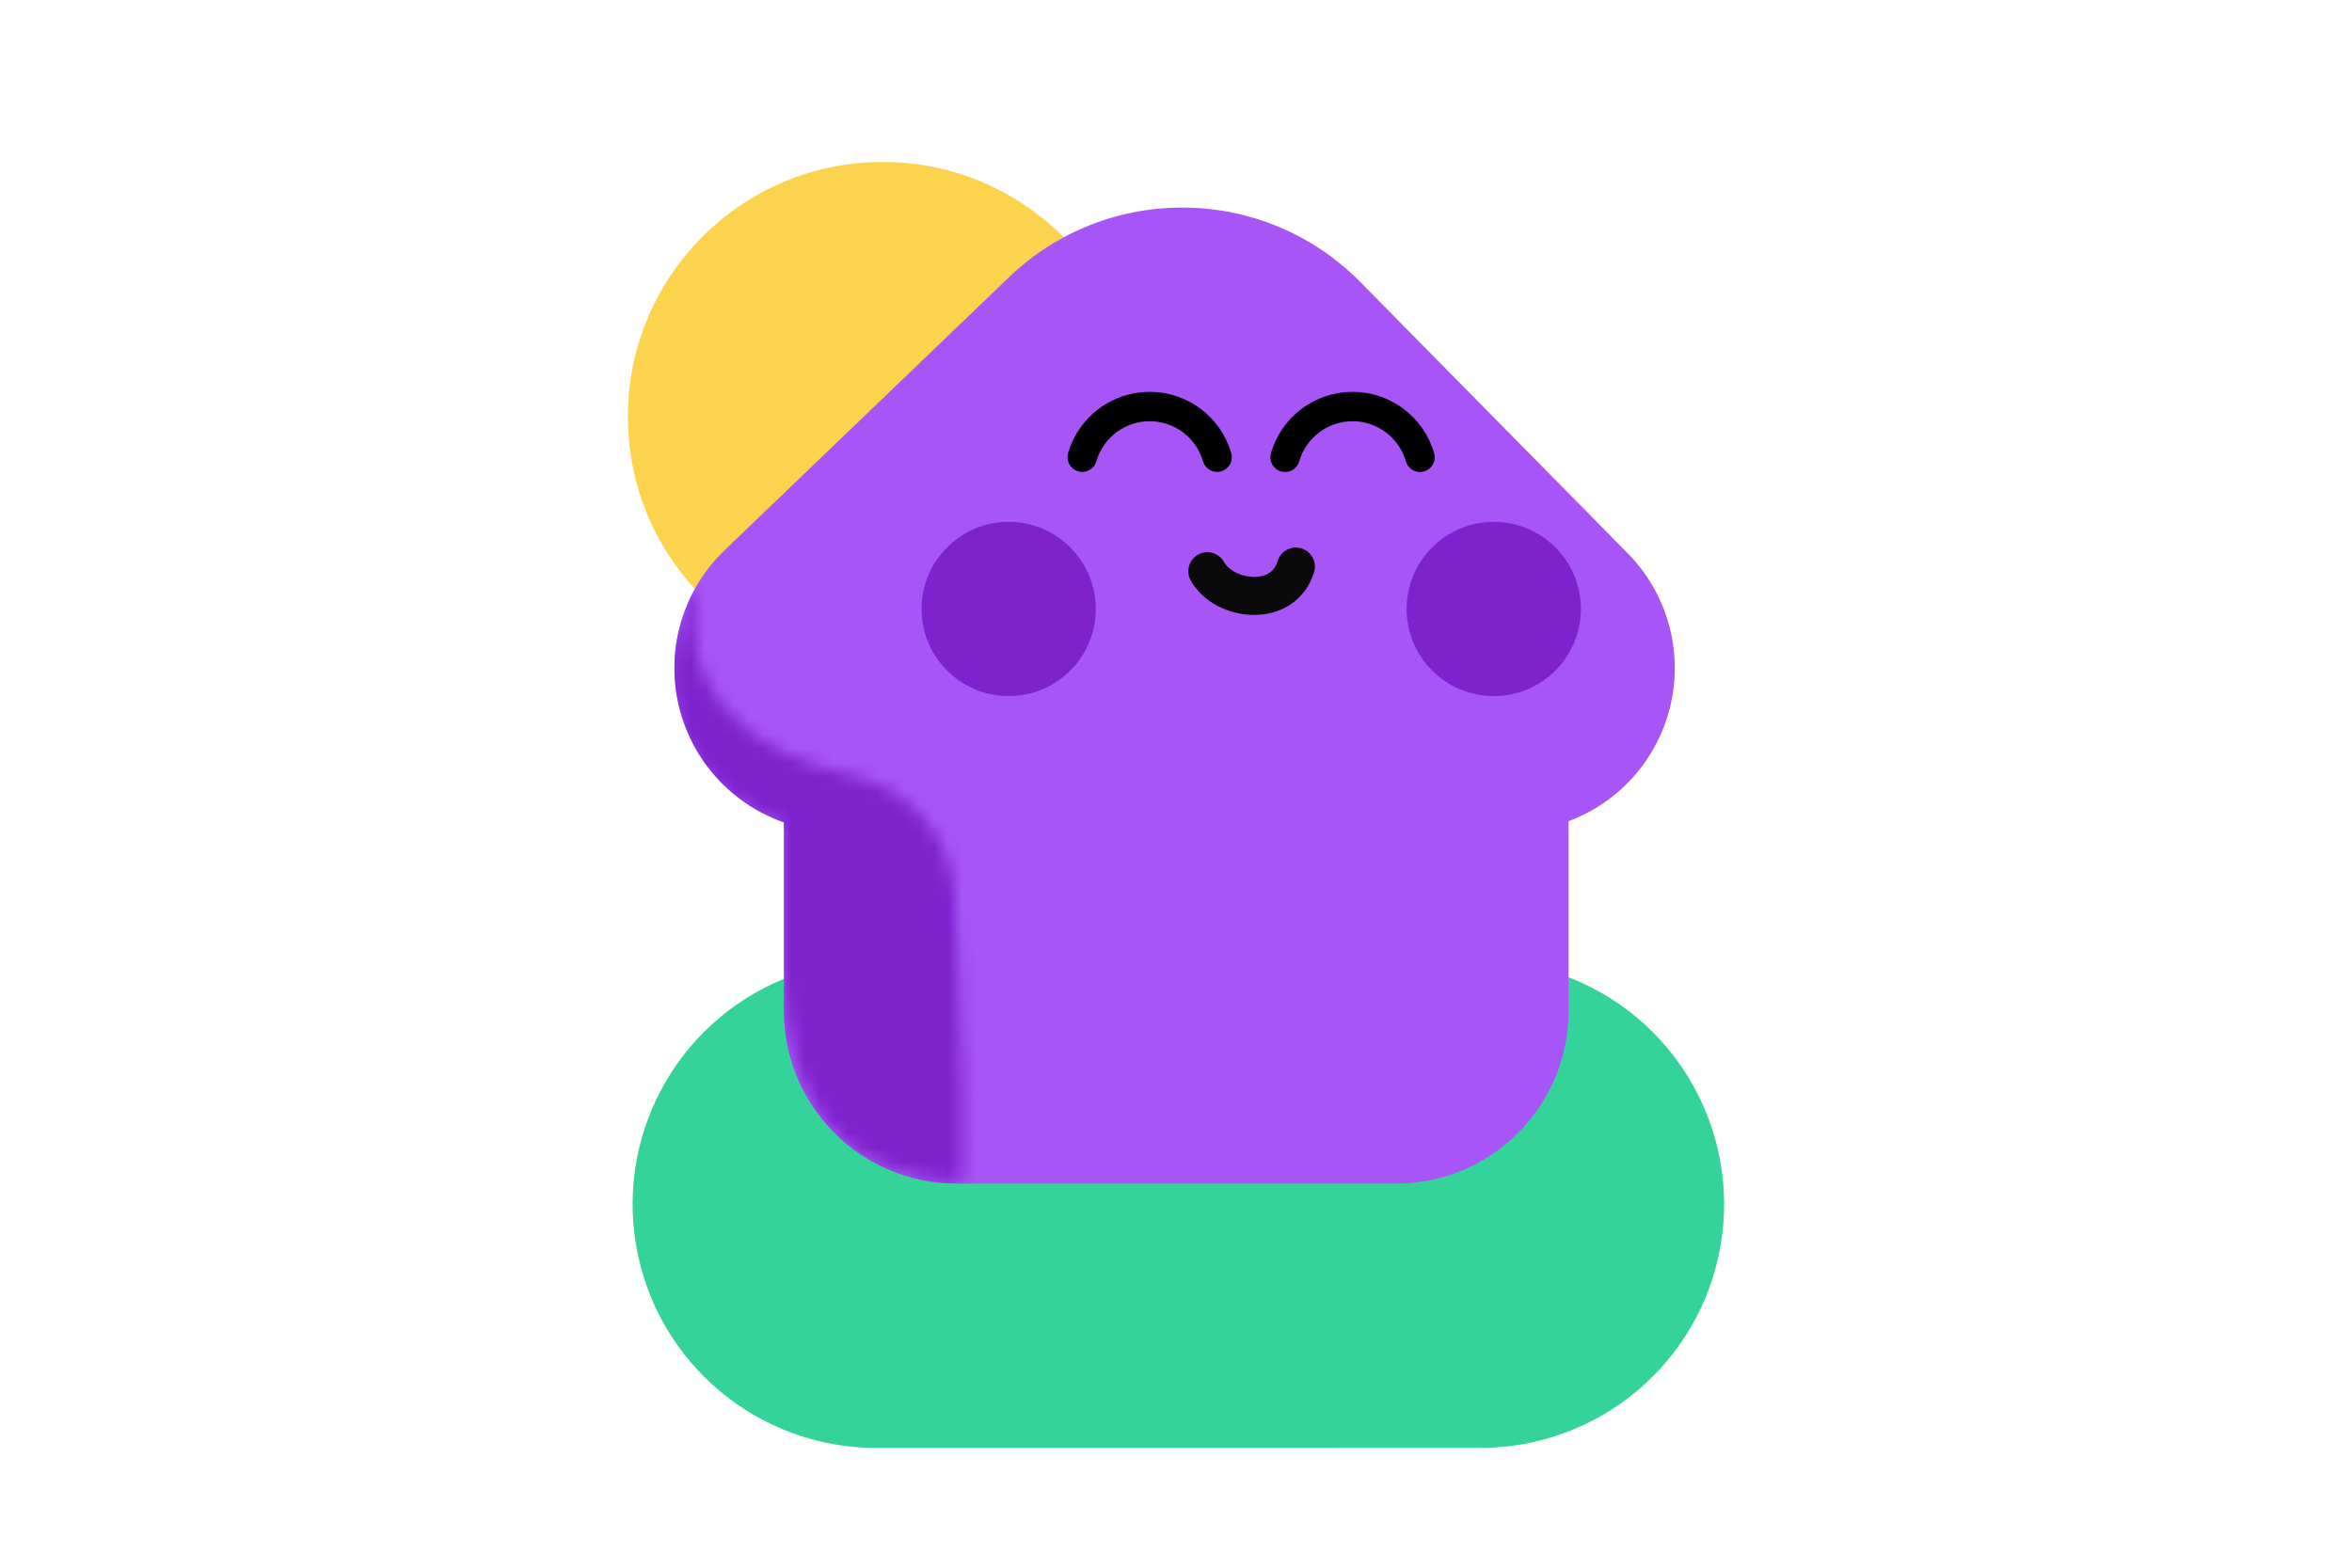 <svg width="165" height="110" viewBox="0 0 165 110" fill="none" xmlns="http://www.w3.org/2000/svg">
<g clip-path="url(#clip0_8_850)">
<rect width="165" height="110.089" fill="transparent"/>
<path fill-rule="evenodd" clip-rule="evenodd" d="M109.614 68.412C117.439 71.209 122.121 79.233 120.697 87.423C119.279 95.61 112.175 101.59 103.862 101.59C92.425 101.598 82.677 101.598 82.671 101.598C82.659 101.598 72.916 101.598 61.479 101.598C53.161 101.598 46.051 95.618 44.632 87.423C43.208 79.229 47.89 71.201 55.721 68.405C63.751 65.577 72.922 63.969 82.671 63.969C92.413 63.969 101.591 65.577 109.614 68.412Z" fill="#34D399"/>
<path d="M61.929 47.123C71.804 47.123 79.809 39.118 79.809 29.243C79.809 19.369 71.804 11.363 61.929 11.363C52.054 11.363 44.049 19.369 44.049 29.243C44.049 39.118 52.054 47.123 61.929 47.123Z" fill="#FCD34D"/>
<path fill-rule="evenodd" clip-rule="evenodd" d="M110.038 46.721C110.038 40.039 104.613 34.613 97.93 34.613H67.103C60.42 34.613 54.995 40.039 54.995 46.721V70.938C54.995 77.62 60.42 83.046 67.103 83.046H97.93C104.613 83.046 110.038 77.62 110.038 70.938V46.721Z" fill="#A855F7"/>
<path fill-rule="evenodd" clip-rule="evenodd" d="M70.783 19.454C77.709 12.803 88.697 12.955 95.436 19.795C101.066 25.508 107.889 32.43 114.192 38.826C117.437 42.121 118.388 47.039 116.602 51.307C114.818 55.572 110.645 58.348 106.021 58.348H58.783C54.1 58.348 49.888 55.502 48.142 51.159C46.393 46.814 47.461 41.845 50.837 38.604C57.568 32.142 64.834 25.164 70.783 19.454Z" fill="#A855F7"/>
<path d="M70.761 48.842C74.137 48.842 76.874 46.105 76.874 42.73C76.874 39.354 74.137 36.617 70.761 36.617C67.386 36.617 64.649 39.354 64.649 42.73C64.649 46.105 67.386 48.842 70.761 48.842Z" fill="#7E22CE"/>
<path d="M104.792 48.842C108.168 48.842 110.904 46.105 110.904 42.73C110.904 39.354 108.168 36.617 104.792 36.617C101.416 36.617 98.68 39.354 98.68 42.73C98.68 46.105 101.416 48.842 104.792 48.842Z" fill="#7E22CE"/>
<mask id="mask0_8_850" style="mask-type:luminance" maskUnits="userSpaceOnUse" x="47" y="40" width="21" height="44">
<path d="M54.994 57.879C43.903 53.41 47.235 43.079 48.9 40.945C47.39 48.316 52.167 52.773 60.006 54.497C63.96 55.444 66.808 58.896 66.987 62.958C67.401 71.181 67.817 83.076 67.303 83.029C57.88 82.153 55.378 76.473 54.994 68.643" fill="white"/>
</mask>
<g mask="url(#mask0_8_850)">
<path fill-rule="evenodd" clip-rule="evenodd" d="M54.995 57.705C51.931 56.632 49.398 54.283 48.142 51.159C46.393 46.815 47.461 41.845 50.839 38.603L75.12 15.29C79.643 10.947 86.815 11.046 91.216 15.512L114.192 38.826C117.437 42.119 118.388 47.04 116.603 51.305C115.358 54.282 112.951 56.533 110.038 57.622V70.937C110.038 77.619 104.614 83.045 97.93 83.045H67.103C60.421 83.045 54.995 77.619 54.995 70.937V57.705Z" fill="#7E22CE"/>
</g>
<path d="M84.698 40.08C85.874 42.195 90.027 42.698 90.909 39.753" stroke="#0A0A0A" stroke-width="2.668" stroke-miterlimit="1.5" stroke-linecap="round" stroke-linejoin="round"/>
<path d="M75.922 32.078C76.532 29.973 78.46 28.526 80.652 28.526C82.844 28.526 84.772 29.973 85.384 32.078" stroke="black" stroke-width="2.064" stroke-miterlimit="1.5" stroke-linecap="round" stroke-linejoin="round"/>
<path d="M90.152 32.086C90.76 29.978 92.692 28.526 94.886 28.526C97.08 28.526 99.011 29.978 99.619 32.086" stroke="black" stroke-width="2.064" stroke-miterlimit="1.5" stroke-linecap="round" stroke-linejoin="round"/>
</g>
<defs>
<clipPath id="clip0_8_850">
<rect width="165" height="110" fill="white"/>
</clipPath>
</defs>
</svg>
